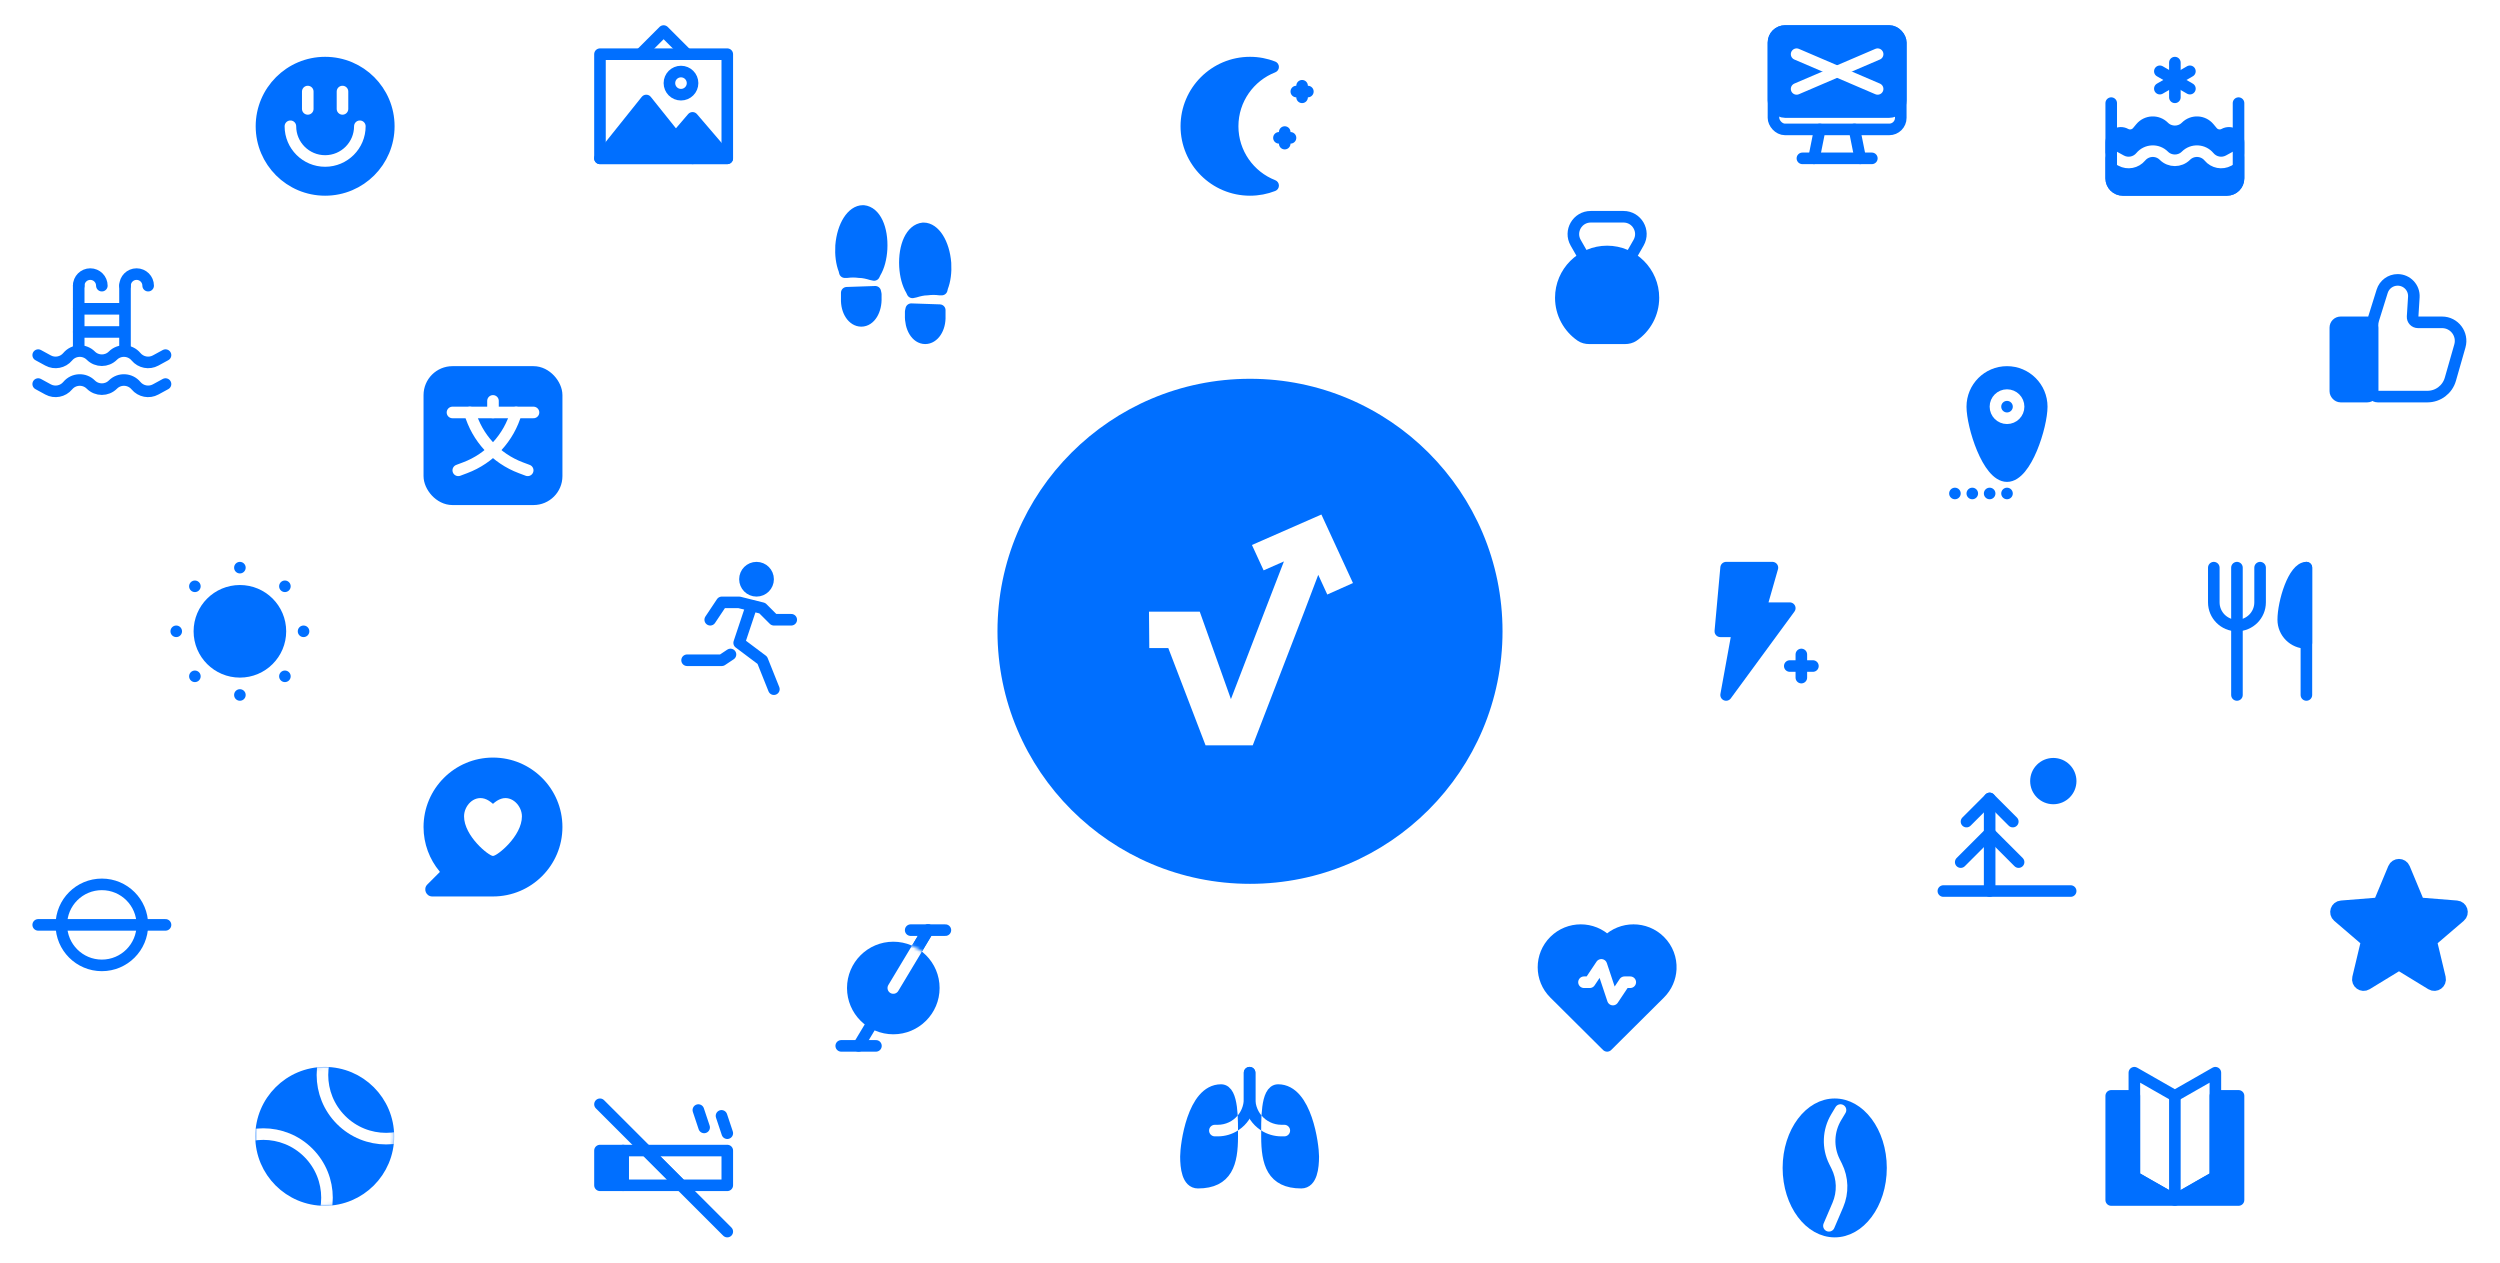 <svg width="792" height="400" viewBox="0 0 792 400" fill="none" xmlns="http://www.w3.org/2000/svg">
<rect width="792" height="400" fill="white"/>
<circle cx="396" cy="200" r="80" fill="#006FFF"/>
<path d="M364.096 205.297H370.111L381.916 236.111H396.873L413.18 193.814L417.619 182.106L420.482 188.346L428.62 184.711L418.616 163L396.615 172.65L400.314 180.691L406.747 177.86L400.636 193.685L389.957 221.476L380.083 193.782H364L364.096 205.297Z" fill="white"/>
<circle cx="239.667" cy="183.5" r="3.667" fill="#006FFF" stroke="#006FFF" stroke-width="3.667" stroke-miterlimit="10" stroke-linecap="round" stroke-linejoin="round"/>
<path d="M225 196.333L228.667 190.833H234.167L241.5 192.667L245.167 196.333L250.667 196.333" stroke="#006FFF" stroke-width="3.667" stroke-miterlimit="10" stroke-linecap="round" stroke-linejoin="round"/>
<path d="M245.166 218.333L241.499 209.167L234.166 203.667L237.833 192.667" stroke="#006FFF" stroke-width="3.667" stroke-miterlimit="10" stroke-linecap="round" stroke-linejoin="round"/>
<path d="M231.416 207.333L228.666 209.167H217.666" stroke="#006FFF" stroke-width="3.667" stroke-miterlimit="10" stroke-linecap="round" stroke-linejoin="round"/>
<path d="M545 200L546.833 179.833H561.5L557.833 192.667H567L546.833 220.167L550.5 200H545Z" fill="#006FFF" stroke="#006FFF" stroke-width="3.667" stroke-linecap="round" stroke-linejoin="round"/>
<path d="M567 211H574.333" stroke="#006FFF" stroke-width="3.667" stroke-linecap="round" stroke-linejoin="round"/>
<path d="M570.666 214.667L570.666 207.333" stroke="#006FFF" stroke-width="3.667" stroke-linecap="round" stroke-linejoin="round"/>
<path fill-rule="evenodd" clip-rule="evenodd" d="M403.332 21.208C395.82 24.142 390.499 31.449 390.499 40C390.499 48.55 395.82 55.858 403.332 58.792C401.059 59.679 398.586 60.167 395.999 60.167C384.861 60.167 375.832 51.138 375.832 40C375.832 28.862 384.861 19.833 395.999 19.833C398.586 19.833 401.059 20.32 403.332 21.208Z" fill="#006FFF"/>
<path d="M403.332 21.208L403.999 22.916C404.702 22.641 405.165 21.963 405.165 21.208C405.165 20.453 404.702 19.775 403.999 19.5L403.332 21.208ZM403.332 58.792L403.999 60.499C404.702 60.225 405.165 59.547 405.165 58.792C405.165 58.037 404.702 57.359 403.999 57.084L403.332 58.792ZM392.332 40C392.332 32.23 397.167 25.584 403.999 22.916L402.665 19.5C394.474 22.699 388.665 30.669 388.665 40H392.332ZM403.999 57.084C397.167 54.416 392.332 47.77 392.332 40H388.665C388.665 49.331 394.474 57.3 402.665 60.499L403.999 57.084ZM402.665 57.084C400.601 57.89 398.354 58.333 395.999 58.333V62C398.818 62 401.517 61.469 403.999 60.499L402.665 57.084ZM395.999 58.333C385.873 58.333 377.665 50.125 377.665 40H373.999C373.999 52.15 383.848 62 395.999 62V58.333ZM377.665 40C377.665 29.875 385.873 21.667 395.999 21.667V18C383.848 18 373.999 27.85 373.999 40H377.665ZM395.999 21.667C398.354 21.667 400.601 22.11 402.665 22.916L403.999 19.5C401.517 18.531 398.818 18 395.999 18V21.667Z" fill="#006FFF"/>
<path d="M407 41.833V45.5" stroke="#006FFF" stroke-width="3.667" stroke-miterlimit="10" stroke-linecap="round" stroke-linejoin="round"/>
<path d="M412.5 27.167V30.833" stroke="#006FFF" stroke-width="3.667" stroke-miterlimit="10" stroke-linecap="round" stroke-linejoin="round"/>
<path d="M408.834 43.667L405.167 43.667" stroke="#006FFF" stroke-width="3.667" stroke-miterlimit="10" stroke-linecap="round" stroke-linejoin="round"/>
<path d="M414.334 29L410.667 29" stroke="#006FFF" stroke-width="3.667" stroke-miterlimit="10" stroke-linecap="round" stroke-linejoin="round"/>
<circle cx="102.872" cy="360" r="20.167" fill="#006FFF" stroke="#006FFF" stroke-width="3.667" stroke-linecap="round" stroke-linejoin="round"/>
<mask id="mask0_6339_30451" style="mask-type:alpha" maskUnits="userSpaceOnUse" x="80" y="338" width="45" height="44">
<circle cx="102.871" cy="360" r="22" fill="#CCCCCC"/>
</mask>
<g mask="url(#mask0_6339_30451)">
<path d="M97.686 393.706C89.811 401.581 77.042 401.581 69.166 393.706C61.291 385.83 61.291 373.061 69.166 365.186C77.042 357.31 89.811 357.31 97.686 365.186C105.562 373.061 105.562 385.83 97.686 393.706Z" stroke="white" stroke-width="3.667" stroke-linecap="square" stroke-linejoin="round"/>
<path d="M136.577 354.813C128.701 362.689 115.933 362.689 108.057 354.813C100.181 346.938 100.181 334.169 108.057 326.293C115.933 318.418 128.701 318.418 136.577 326.293C144.453 334.169 144.453 346.938 136.577 354.813Z" stroke="white" stroke-width="3.667" stroke-linecap="square" stroke-linejoin="round"/>
</g>
<path d="M516.471 81.5L519.102 76.895C521.197 73.229 518.55 68.667 514.327 68.667H503.948C499.725 68.667 497.078 73.229 499.173 76.895L501.804 81.5" stroke="#006FFF" stroke-width="3.667" stroke-miterlimit="10" stroke-linecap="round" stroke-linejoin="round"/>
<path fill-rule="evenodd" clip-rule="evenodd" d="M509.135 79.667C501.035 79.667 494.469 86.233 494.469 94.333C494.469 99.346 496.983 103.771 500.82 106.417C501.589 106.947 502.519 107.167 503.453 107.167H514.818C515.751 107.167 516.682 106.947 517.451 106.417C521.287 103.771 523.802 99.346 523.802 94.333C523.802 86.233 517.236 79.667 509.135 79.667Z" fill="#006FFF"/>
<path d="M517.451 106.417L516.41 104.907L517.451 106.417ZM500.82 106.417L501.861 104.907L500.82 106.417ZM496.302 94.333C496.302 87.246 502.048 81.5 509.135 81.5V77.833C500.023 77.833 492.635 85.221 492.635 94.333H496.302ZM501.861 104.907C498.499 102.59 496.302 98.718 496.302 94.333H492.635C492.635 99.974 495.468 104.953 499.779 107.926L501.861 104.907ZM514.818 105.333H503.453V109H514.818V105.333ZM521.969 94.333C521.969 98.718 519.772 102.59 516.41 104.907L518.492 107.926C522.803 104.953 525.635 99.974 525.635 94.333H521.969ZM509.135 81.5C516.223 81.5 521.969 87.246 521.969 94.333H525.635C525.635 85.221 518.248 77.833 509.135 77.833V81.5ZM514.818 109C516.026 109 517.345 108.716 518.492 107.926L516.41 104.907C516.019 105.177 515.477 105.333 514.818 105.333V109ZM499.779 107.926C500.925 108.716 502.245 109 503.453 109V105.333C502.794 105.333 502.252 105.177 501.861 104.907L499.779 107.926Z" fill="#006FFF"/>
<path d="M283 313L272 331.333" stroke="#006FFF" stroke-width="3.667" stroke-miterlimit="10" stroke-linecap="round" stroke-linejoin="round"/>
<path d="M288.5 294.667H299.5" stroke="#006FFF" stroke-width="3.667" stroke-miterlimit="10" stroke-linecap="round" stroke-linejoin="round"/>
<path d="M277.5 331.333H266.5" stroke="#006FFF" stroke-width="3.667" stroke-miterlimit="10" stroke-linecap="round" stroke-linejoin="round"/>
<circle cx="282.999" cy="313" r="12.833" fill="#006FFF" stroke="#006FFF" stroke-width="3.667" stroke-miterlimit="10" stroke-linecap="round" stroke-linejoin="round"/>
<path d="M283 313L294 294.667" stroke="#006FFF" stroke-width="3.667" stroke-miterlimit="10" stroke-linecap="round" stroke-linejoin="round"/>
<path d="M283 313L294 294.667" stroke="#006FFF" stroke-width="3.667" stroke-miterlimit="10" stroke-linecap="round" stroke-linejoin="round"/>
<mask id="mask1_6339_30451" style="mask-type:alpha" maskUnits="userSpaceOnUse" x="268" y="298" width="30" height="30">
<circle cx="282.999" cy="313" r="14.667" fill="white"/>
</mask>
<g mask="url(#mask1_6339_30451)">
<path d="M282.998 313L293.998 294.667" stroke="white" stroke-width="3.667" stroke-miterlimit="10" stroke-linecap="round" stroke-linejoin="round"/>
</g>
<path d="M492.433 314.721C490.129 312.431 488.975 309.43 488.973 306.428C488.97 303.418 490.124 300.408 492.433 298.108C497.045 293.519 504.525 293.519 509.14 298.108C513.752 293.519 521.231 293.519 525.846 298.108C528.296 300.545 529.445 303.785 529.293 306.975C529.157 309.792 528.008 312.569 525.846 314.721L509.14 331.333L492.433 314.721Z" fill="#006FFF" stroke="#006FFF" stroke-width="3.667" stroke-linecap="round" stroke-linejoin="round"/>
<path d="M501.805 311.167H503.638L507.305 305.667L510.971 316.667L514.638 311.167H516.471" stroke="white" stroke-width="3.667" stroke-linecap="round" stroke-linejoin="round"/>
<path d="M289.061 92.621L288.724 91.909C287.542 89.953 286.867 87.285 286.698 84.439C286.36 77.859 288.724 72.701 292.437 72.345H292.606C295.982 72.345 299.02 76.969 299.526 83.372C299.695 86.218 299.358 88.886 298.514 91.02L298.345 91.731H297.67C296.488 91.554 294.969 91.554 293.787 91.731C292.437 91.731 291.087 92.087 289.905 92.443L289.061 92.621Z" fill="#006FFF" stroke="#006FFF" stroke-width="3.667" stroke-linecap="round" stroke-linejoin="round"/>
<path d="M276.919 87.107L277.257 86.395C278.438 84.439 279.114 81.771 279.282 78.926C279.62 72.345 277.257 67.187 273.543 66.831H273.375C269.999 66.831 266.96 71.456 266.454 77.858C266.285 80.704 266.623 83.372 267.467 85.506L267.636 86.218H268.311C269.492 86.04 271.011 86.04 272.193 86.218C273.543 86.218 274.894 86.573 276.075 86.929L276.919 87.107Z" fill="#006FFF" stroke="#006FFF" stroke-width="3.667" stroke-linecap="round" stroke-linejoin="round"/>
<path d="M293.114 107.166C290.322 107.166 288.351 103.787 288.515 99.793C288.515 99.486 288.515 99.025 288.515 98.718L288.68 97.95L297.713 98.257V99.025C297.713 99.332 297.713 99.793 297.713 100.101C297.877 104.094 295.742 107.166 293.114 107.166Z" fill="#006FFF" stroke="#006FFF" stroke-width="3.667" stroke-linecap="round" stroke-linejoin="round"/>
<path d="M272.851 101.653C275.643 101.653 277.614 98.274 277.449 94.28C277.449 93.973 277.449 93.512 277.449 93.205L277.285 92.437L268.252 92.744V93.512C268.252 93.82 268.252 94.28 268.252 94.588C268.087 98.581 270.223 101.653 272.851 101.653Z" fill="#006FFF" stroke="#006FFF" stroke-width="3.667" stroke-linecap="round" stroke-linejoin="round"/>
<path d="M646.822 128.833C646.822 134.909 641.897 150.833 635.822 150.833C629.747 150.833 624.822 134.909 624.822 128.833C624.822 122.758 629.747 117.833 635.822 117.833C641.897 117.833 646.822 122.758 646.822 128.833Z" fill="#006FFF" stroke="#006FFF" stroke-width="3.667" stroke-miterlimit="10" stroke-linecap="round" stroke-linejoin="round"/>
<path d="M639.49 128.833C639.49 130.858 637.848 132.5 635.823 132.5C633.798 132.5 632.156 130.858 632.156 128.833C632.156 126.808 633.798 125.167 635.823 125.167C637.848 125.167 639.49 126.808 639.49 128.833Z" stroke="white" stroke-width="3.667" stroke-miterlimit="10" stroke-linecap="round" stroke-linejoin="round"/>
<circle cx="635.822" cy="156.333" r="1.833" fill="#006FFF"/>
<circle cx="630.322" cy="156.333" r="1.833" fill="#006FFF"/>
<circle cx="624.822" cy="156.333" r="1.833" fill="#006FFF"/>
<circle cx="619.322" cy="156.333" r="1.833" fill="#006FFF"/>
<circle cx="103.003" cy="40" r="20.167" fill="#006FFF" stroke="#006FFF" stroke-width="3.667" stroke-linecap="round"/>
<path d="M114 40C114 46.075 109.075 51 103 51C96.925 51 92 46.075 92 40" stroke="white" stroke-width="3.667" stroke-linecap="round"/>
<path d="M108.5 29V34.5" stroke="white" stroke-width="3.667" stroke-linecap="round" stroke-linejoin="round"/>
<path d="M97.5 29V34.5" stroke="white" stroke-width="3.667" stroke-linecap="round" stroke-linejoin="round"/>
<path d="M709.165 347.167V380.167H688.999H668.832V347.167H676.165V372.833L688.999 380.167L701.832 372.833V347.167H709.165Z" fill="#006FFF" stroke="#006FFF" stroke-width="3.667" stroke-linejoin="round"/>
<path d="M676.164 339.833L688.997 347.167L701.831 339.833V372.833L688.997 380.167L676.164 372.833V339.833Z" stroke="#006FFF" stroke-width="3.667" stroke-linejoin="round"/>
<path d="M688.998 347.167V380.167" stroke="#006FFF" stroke-width="3.667"/>
<path d="M416.039 366.377C416.039 362.87 413.867 345.333 404.907 345.333C401.105 345.333 401.377 355.111 401.377 360.08C401.377 368.37 403.002 374.667 412.238 374.667C415.496 374.667 416.039 369.884 416.039 366.377Z" fill="#006FFF" stroke="#006FFF" stroke-width="3.667" stroke-linecap="round"/>
<path d="M375.705 366.377C375.705 362.87 377.877 345.333 386.838 345.333C390.639 345.333 390.368 355.111 390.368 360.08C390.368 368.37 388.742 374.667 379.506 374.667C376.248 374.667 375.705 369.884 375.705 366.377Z" fill="#006FFF" stroke="#006FFF" stroke-width="3.667" stroke-linecap="round"/>
<path d="M406.871 358.167H405.954C400.386 358.167 395.871 353.652 395.871 348.083V339.833" stroke="#006FFF" stroke-width="3.667" stroke-linecap="round" stroke-linejoin="round"/>
<path fill-rule="evenodd" clip-rule="evenodd" d="M399.645 353.397C399.552 355.038 399.538 356.69 399.539 358.126C401.391 359.312 403.594 360 405.956 360H406.873C407.886 360 408.706 359.179 408.706 358.167C408.706 357.154 407.886 356.333 406.873 356.333H405.956C403.424 356.333 401.159 355.193 399.645 353.397Z" fill="white"/>
<path d="M384.871 358.167H385.788C391.357 358.167 395.871 353.652 395.871 348.083V339.833" stroke="#006FFF" stroke-width="3.667" stroke-linecap="round" stroke-linejoin="round"/>
<path fill-rule="evenodd" clip-rule="evenodd" d="M392.097 353.397C392.19 355.038 392.204 356.691 392.203 358.127C390.351 359.313 388.149 360 385.786 360H384.869C383.857 360 383.036 359.179 383.036 358.167C383.036 357.154 383.857 356.334 384.869 356.334H385.786C388.318 356.334 390.583 355.193 392.097 353.397Z" fill="white"/>
<path d="M699.805 40.498L700.839 41.739C701.773 42.859 703.369 43.163 704.649 42.465C706.685 41.354 709.168 42.828 709.168 45.147V56.5C709.168 58.525 707.526 60.167 705.501 60.167H672.501C670.476 60.167 668.835 58.525 668.835 56.5V45.147C668.835 42.828 671.317 41.354 673.353 42.465C674.634 43.163 676.23 42.859 677.164 41.739L678.198 40.498C680.061 38.262 683.443 38.108 685.501 40.166C687.434 42.1 690.568 42.1 692.502 40.166C694.56 38.108 697.941 38.262 699.805 40.498Z" fill="#006FFF" stroke="#006FFF" stroke-width="3.667" stroke-miterlimit="10" stroke-linecap="round" stroke-linejoin="round"/>
<path d="M709.168 49.167L706.038 50.874C703.95 52.013 701.339 51.506 699.817 49.679V49.679C697.954 47.443 694.56 47.275 692.502 49.333V49.333C690.568 51.266 687.434 51.266 685.501 49.333V49.333C683.443 47.275 680.049 47.443 678.186 49.679V49.679C676.663 51.506 674.052 52.013 671.965 50.874L668.835 49.167" stroke="white" stroke-width="3.667" stroke-miterlimit="10" stroke-linecap="round" stroke-linejoin="round"/>
<path d="M668.834 32.667V56.5C668.834 58.525 670.476 60.167 672.501 60.167H705.501C707.526 60.167 709.167 58.525 709.167 56.5V32.667" stroke="#006FFF" stroke-width="3.667" stroke-linecap="round" stroke-linejoin="round"/>
<path d="M693.764 22.584L684.237 28.084" stroke="#006FFF" stroke-width="3.667" stroke-linecap="round" stroke-linejoin="round"/>
<path d="M684.238 22.584L693.765 28.084" stroke="#006FFF" stroke-width="3.667" stroke-linecap="round" stroke-linejoin="round"/>
<path d="M689 19.834V30.834" stroke="#006FFF" stroke-width="3.667" stroke-linecap="round" stroke-linejoin="round"/>
<path fill-rule="evenodd" clip-rule="evenodd" d="M156.178 241.833C145.041 241.833 136.012 250.862 136.012 262C136.012 266.91 137.766 271.409 140.682 274.907C141.331 275.684 141.338 276.84 140.622 277.556L136.674 281.505C136.429 281.749 136.602 282.167 136.948 282.167H155.791C155.806 282.167 155.822 282.166 155.838 282.164C155.951 282.166 156.065 282.167 156.178 282.167C167.316 282.167 176.345 273.138 176.345 262C176.345 250.862 167.316 241.833 156.178 241.833Z" fill="#006FFF"/>
<path d="M136.674 281.505L135.377 280.208L135.377 280.208L136.674 281.505ZM155.838 282.164L155.868 280.331L155.742 280.329L155.617 280.344L155.838 282.164ZM140.682 274.907L139.274 276.081L140.682 274.907ZM140.622 277.556L139.326 276.26L140.622 277.556ZM137.845 262C137.845 251.875 146.053 243.667 156.178 243.667V240C144.028 240 134.178 249.85 134.178 262H137.845ZM142.09 273.733C139.439 270.553 137.845 266.465 137.845 262H134.178C134.178 267.354 136.094 272.266 139.274 276.081L142.09 273.733ZM139.326 276.26L135.377 280.208L137.97 282.801L141.918 278.853L139.326 276.26ZM135.377 280.208C133.978 281.607 134.969 284 136.948 284V280.333C138.236 280.333 138.881 281.89 137.97 282.801L135.377 280.208ZM136.948 284H155.791V280.333H136.948V284ZM155.791 284C155.88 284 155.97 283.994 156.058 283.984L155.617 280.344C155.675 280.337 155.733 280.333 155.791 280.333V284ZM156.178 280.333C156.075 280.333 155.971 280.332 155.868 280.331L155.807 283.997C155.931 283.999 156.054 284 156.178 284V280.333ZM174.512 262C174.512 272.125 166.304 280.333 156.178 280.333V284C168.329 284 178.178 274.15 178.178 262H174.512ZM156.178 243.667C166.304 243.667 174.512 251.875 174.512 262H178.178C178.178 249.85 168.329 240 156.178 240V243.667ZM139.274 276.081C139.315 276.13 139.331 276.187 139.331 276.229C139.33 276.248 139.327 276.258 139.326 276.26C139.326 276.26 139.327 276.258 139.326 276.26L141.918 278.853C143.377 277.394 143.279 275.158 142.09 273.733L139.274 276.081Z" fill="#006FFF"/>
<path d="M158.815 253.039C157.856 253.34 156.957 253.94 156.178 254.66C155.34 253.94 154.501 253.34 153.542 253.039C150.007 251.959 147.012 255.32 147.012 258.622C147.012 264.864 154.86 271.167 156.178 271.167C157.496 271.167 165.345 264.924 165.345 258.622C165.345 255.32 162.23 251.959 158.815 253.039Z" fill="white"/>
<path d="M701.332 179.833V190.833C701.332 194.884 704.615 198.167 708.665 198.167V198.167C712.715 198.167 715.999 194.884 715.999 190.833V179.833" stroke="#006FFF" stroke-width="3.667" stroke-linecap="round"/>
<path d="M708.666 179.833V220.167" stroke="#006FFF" stroke-width="3.667" stroke-linecap="round"/>
<path d="M730.666 179.833L730.666 220.167" stroke="#006FFF" stroke-width="3.667" stroke-linecap="round"/>
<path d="M723.332 196.333C723.332 200.384 726.615 203.667 730.665 203.667V179.833C726.615 179.833 723.332 190.833 723.332 196.333Z" fill="#006FFF" stroke="#006FFF" stroke-width="3.667" stroke-linecap="round" stroke-linejoin="round"/>
<g clip-path="url(#clip0_6339_30451)">
<circle cx="75.999" cy="200" r="12.833" fill="#006FFF" stroke="#006FFF" stroke-width="3.667" stroke-miterlimit="10" stroke-linecap="round" stroke-linejoin="round"/>
<circle cx="75.999" cy="179.833" r="1.833" fill="#006FFF"/>
<circle cx="90.258" cy="185.738" r="1.833" transform="rotate(45 90.258 185.738)" fill="#006FFF"/>
<circle cx="61.741" cy="185.742" r="1.833" transform="rotate(-45 61.741 185.742)" fill="#006FFF"/>
<circle cx="96.167" cy="200" r="1.833" transform="rotate(90 96.167 200)" fill="#006FFF"/>
<circle cx="75.999" cy="220.167" r="1.833" fill="#006FFF"/>
<circle cx="61.742" cy="214.259" r="1.833" transform="rotate(45 61.742 214.259)" fill="#006FFF"/>
<circle cx="90.259" cy="214.258" r="1.833" transform="rotate(-45 90.259 214.258)" fill="#006FFF"/>
<circle cx="55.833" cy="200" r="1.833" transform="rotate(90 55.833 200)" fill="#006FFF"/>
</g>
<rect x="561.834" y="9.833" width="40.333" height="31.167" rx="3.667" stroke="#006FFF" stroke-width="3.667" stroke-linecap="round" stroke-linejoin="round"/>
<rect x="561.834" y="9.833" width="40.333" height="25.667" rx="3.667" fill="#006FFF" stroke="#006FFF" stroke-width="3.667" stroke-linecap="round" stroke-linejoin="round"/>
<path d="M574.667 50.167L576.5 41" stroke="#006FFF" stroke-width="3.667" stroke-linecap="round" stroke-linejoin="round"/>
<path d="M589.333 50.167L587.5 41" stroke="#006FFF" stroke-width="3.667" stroke-linecap="round" stroke-linejoin="round"/>
<path d="M571 50.167H593" stroke="#006FFF" stroke-width="3.667" stroke-linecap="round" stroke-linejoin="round"/>
<path d="M569.166 17.167L594.833 28.167" stroke="white" stroke-width="3.667" stroke-linecap="round" stroke-linejoin="round"/>
<path d="M594.834 17.167L569.167 28.167" stroke="white" stroke-width="3.667" stroke-linecap="round" stroke-linejoin="round"/>
<path d="M615.655 282.283H655.988" stroke="#006FFF" stroke-width="3.667" stroke-linecap="round" stroke-linejoin="round"/>
<circle cx="650.488" cy="247.45" r="5.5" fill="#006FFF" stroke="#006FFF" stroke-width="3.667" stroke-linecap="round" stroke-linejoin="round"/>
<path d="M630.322 282.283L630.322 252.95" stroke="#006FFF" stroke-width="3.667" stroke-linecap="round" stroke-linejoin="round"/>
<path d="M621.156 273.116L630.323 263.95L639.49 273.116" stroke="#006FFF" stroke-width="3.667" stroke-linecap="round" stroke-linejoin="round"/>
<path d="M622.988 260.283L630.322 252.95L637.655 260.283" stroke="#006FFF" stroke-width="3.667" stroke-linecap="round" stroke-linejoin="round"/>
<rect x="136.012" y="117.833" width="40.333" height="40.333" rx="7.333" fill="#006FFF" stroke="#006FFF" stroke-width="3.667" stroke-linecap="round" stroke-linejoin="round"/>
<path d="M156.178 127L156.178 130.667" stroke="white" stroke-width="3.667" stroke-linecap="round" stroke-linejoin="round"/>
<path d="M169.012 130.667H143.345" stroke="white" stroke-width="3.667" stroke-linecap="round" stroke-linejoin="round"/>
<path d="M163.511 130.667V130.667C161.205 138.738 155.208 145.239 147.347 148.186L145.178 149" stroke="white" stroke-width="3.667" stroke-linecap="round" stroke-linejoin="round"/>
<path d="M148.844 130.667V130.667C151.151 138.738 157.148 145.239 165.008 148.186L167.178 149" stroke="white" stroke-width="3.667" stroke-linecap="round" stroke-linejoin="round"/>
<rect x="190.07" y="17.166" width="40.333" height="33" stroke="#006FFF" stroke-width="3.667" stroke-linecap="round" stroke-linejoin="round"/>
<path d="M202.902 17.167L210.236 9.833L217.569 17.167" stroke="#006FFF" stroke-width="3.667" stroke-linecap="round" stroke-linejoin="round"/>
<path d="M204.736 31.833L219.402 50.167H190.069L204.736 31.833Z" fill="#006FFF" stroke="#006FFF" stroke-width="3.667" stroke-linecap="round" stroke-linejoin="round"/>
<path fill-rule="evenodd" clip-rule="evenodd" d="M219.398 50.166H230.398L219.398 37.333L214.088 43.529L219.398 50.166Z" fill="#006FFF"/>
<path d="M230.398 50.166V52C231.114 52 231.765 51.583 232.064 50.932C232.363 50.282 232.256 49.517 231.79 48.973L230.398 50.166ZM219.398 50.166L217.967 51.312C218.315 51.747 218.841 52 219.398 52V50.166ZM219.398 37.333L220.79 36.14C220.442 35.734 219.933 35.5 219.398 35.5C218.863 35.5 218.355 35.734 218.006 36.14L219.398 37.333ZM214.088 43.529L212.696 42.335C212.123 43.004 212.106 43.986 212.656 44.674L214.088 43.529ZM230.398 48.333H219.398V52H230.398V48.333ZM218.006 38.526L229.006 51.36L231.79 48.973L220.79 36.14L218.006 38.526ZM215.48 44.722L220.79 38.526L218.006 36.14L212.696 42.335L215.48 44.722ZM212.656 44.674L217.967 51.312L220.83 49.021L215.519 42.383L212.656 44.674Z" fill="#006FFF"/>
<circle cx="215.737" cy="26.333" r="3.667" stroke="#006FFF" stroke-width="3.667" stroke-linecap="round" stroke-linejoin="round"/>
<path d="M595.905 370C595.905 375.717 594.165 380.822 591.439 384.456C588.713 388.09 585.088 390.167 581.238 390.167C577.388 390.167 573.763 388.09 571.038 384.456C568.312 380.822 566.572 375.717 566.572 370C566.572 364.283 568.312 359.178 571.038 355.544C573.763 351.91 577.388 349.833 581.238 349.833C585.088 349.833 588.713 351.91 591.439 355.544C594.165 359.178 595.905 364.283 595.905 370Z" fill="#006FFF" stroke="#006FFF" stroke-width="3.667" stroke-linecap="round"/>
<path d="M583.072 351.667L581.715 353.929C579.135 358.229 578.93 363.549 581.173 368.034L581.863 369.416C583.793 373.274 583.925 377.787 582.226 381.752L579.406 388.333" stroke="white" stroke-width="3.667" stroke-linecap="round"/>
<path d="M197.404 364.5H204.738L215.738 375.5H197.404V364.5Z" stroke="#006FFF" stroke-width="3.667" stroke-linecap="round" stroke-linejoin="round"/>
<path d="M230.404 375.5H215.738L204.738 364.5H230.404V375.5Z" stroke="#006FFF" stroke-width="3.667" stroke-linecap="round" stroke-linejoin="round"/>
<rect x="190.072" y="364.5" width="7.333" height="11" fill="#006FFF" stroke="#006FFF" stroke-width="3.667" stroke-linecap="round" stroke-linejoin="round"/>
<path d="M230.404 390.167L190.071 349.833" stroke="#006FFF" stroke-width="3.667" stroke-linecap="round" stroke-linejoin="round"/>
<path d="M221.238 351.667L223.072 357.167" stroke="#006FFF" stroke-width="3.667" stroke-linecap="round" stroke-linejoin="round"/>
<path d="M228.572 353.5L230.406 359" stroke="#006FFF" stroke-width="3.667" stroke-linecap="round" stroke-linejoin="round"/>
<path d="M46.935 90.5C46.935 88.475 45.293 86.833 43.268 86.833C41.243 86.833 39.602 88.475 39.602 90.5" stroke="#006FFF" stroke-width="3.667" stroke-miterlimit="10" stroke-linecap="round" stroke-linejoin="round"/>
<path d="M32.267 90.5C32.267 88.475 30.625 86.833 28.6 86.833C26.575 86.833 24.934 88.475 24.934 90.5" stroke="#006FFF" stroke-width="3.667" stroke-miterlimit="10" stroke-linecap="round" stroke-linejoin="round"/>
<path d="M39.602 90.5V110.667" stroke="#006FFF" stroke-width="3.667" stroke-miterlimit="10" stroke-linecap="round" stroke-linejoin="round"/>
<path d="M24.934 90.5V110.667" stroke="#006FFF" stroke-width="3.667" stroke-miterlimit="10" stroke-linecap="round" stroke-linejoin="round"/>
<path d="M37.768 97.833H24.934" stroke="#006FFF" stroke-width="3.667" stroke-miterlimit="10" stroke-linecap="round" stroke-linejoin="round"/>
<path d="M37.768 105.167H24.934" stroke="#006FFF" stroke-width="3.667" stroke-miterlimit="10" stroke-linecap="round" stroke-linejoin="round"/>
<path d="M52.434 112.5L49.303 114.207C47.216 115.346 44.605 114.839 43.083 113.012V113.012C41.219 110.776 37.826 110.608 35.767 112.666V112.666C33.834 114.6 30.7 114.6 28.767 112.666V112.666C26.708 110.608 23.315 110.776 21.451 113.012V113.012C19.929 114.839 17.318 115.346 15.23 114.207L12.1 112.5" stroke="#006FFF" stroke-width="3.667" stroke-miterlimit="10" stroke-linecap="round" stroke-linejoin="round"/>
<path d="M52.434 121.667L49.303 123.374C47.216 124.513 44.605 124.006 43.083 122.179V122.179C41.219 119.943 37.826 119.775 35.767 121.833V121.833C33.834 123.766 30.7 123.766 28.767 121.833V121.833C26.708 119.775 23.315 119.943 21.451 122.179V122.179C19.929 124.006 17.318 124.513 15.23 123.374L12.1 121.667" stroke="#006FFF" stroke-width="3.667" stroke-miterlimit="10" stroke-linecap="round" stroke-linejoin="round"/>
<path d="M12.102 293H52.435" stroke="#006FFF" stroke-width="3.667" stroke-miterlimit="10" stroke-linecap="round" stroke-linejoin="round"/>
<circle cx="32.267" cy="293" r="12.833" stroke="#006FFF" stroke-width="3.667" stroke-miterlimit="10" stroke-linecap="round" stroke-linejoin="round"/>
<path d="M758.307 275.07C758.933 273.564 761.066 273.564 761.692 275.07L765.873 285.123C766.137 285.757 766.734 286.191 767.42 286.246L778.272 287.116C779.898 287.247 780.557 289.275 779.319 290.336L771.05 297.419C770.528 297.866 770.3 298.568 770.459 299.237L772.985 309.827C773.364 311.414 771.638 312.667 770.247 311.817L760.955 306.142C760.368 305.784 759.63 305.784 759.044 306.142L749.752 311.817C748.36 312.667 746.635 311.414 747.013 309.827L749.539 299.237C749.699 298.568 749.471 297.866 748.949 297.419L740.68 290.336C739.442 289.275 740.101 287.247 741.726 287.116L752.579 286.246C753.264 286.191 753.861 285.757 754.125 285.123L758.307 275.07Z" fill="#006FFF" stroke="#006FFF" stroke-width="3.667"/>
<path d="M759.577 88.667C757.331 88.667 755.345 90.127 754.675 92.271L751.906 101.132C751.703 101.781 751.6 102.457 751.6 103.137V123.958C751.6 124.886 752.352 125.639 753.28 125.639L769.002 125.64C772.378 125.64 775.346 123.402 776.273 120.155L779.286 109.61C780.36 105.853 777.538 102.112 773.63 102.112L765.992 102.111C765.023 102.111 764.255 101.293 764.315 100.326L764.703 94.123C764.888 91.166 762.54 88.667 759.577 88.667Z" stroke="#006FFF" stroke-width="3.667"/>
<rect x="739.834" y="102.112" width="11.764" height="23.528" rx="1.681" fill="#006FFF" stroke="#006FFF" stroke-width="3.667"/>
<defs>
<clipPath id="clip0_6339_30451">
<rect width="44" height="44" fill="white" transform="translate(54 178)"/>
</clipPath>
</defs>
</svg>
